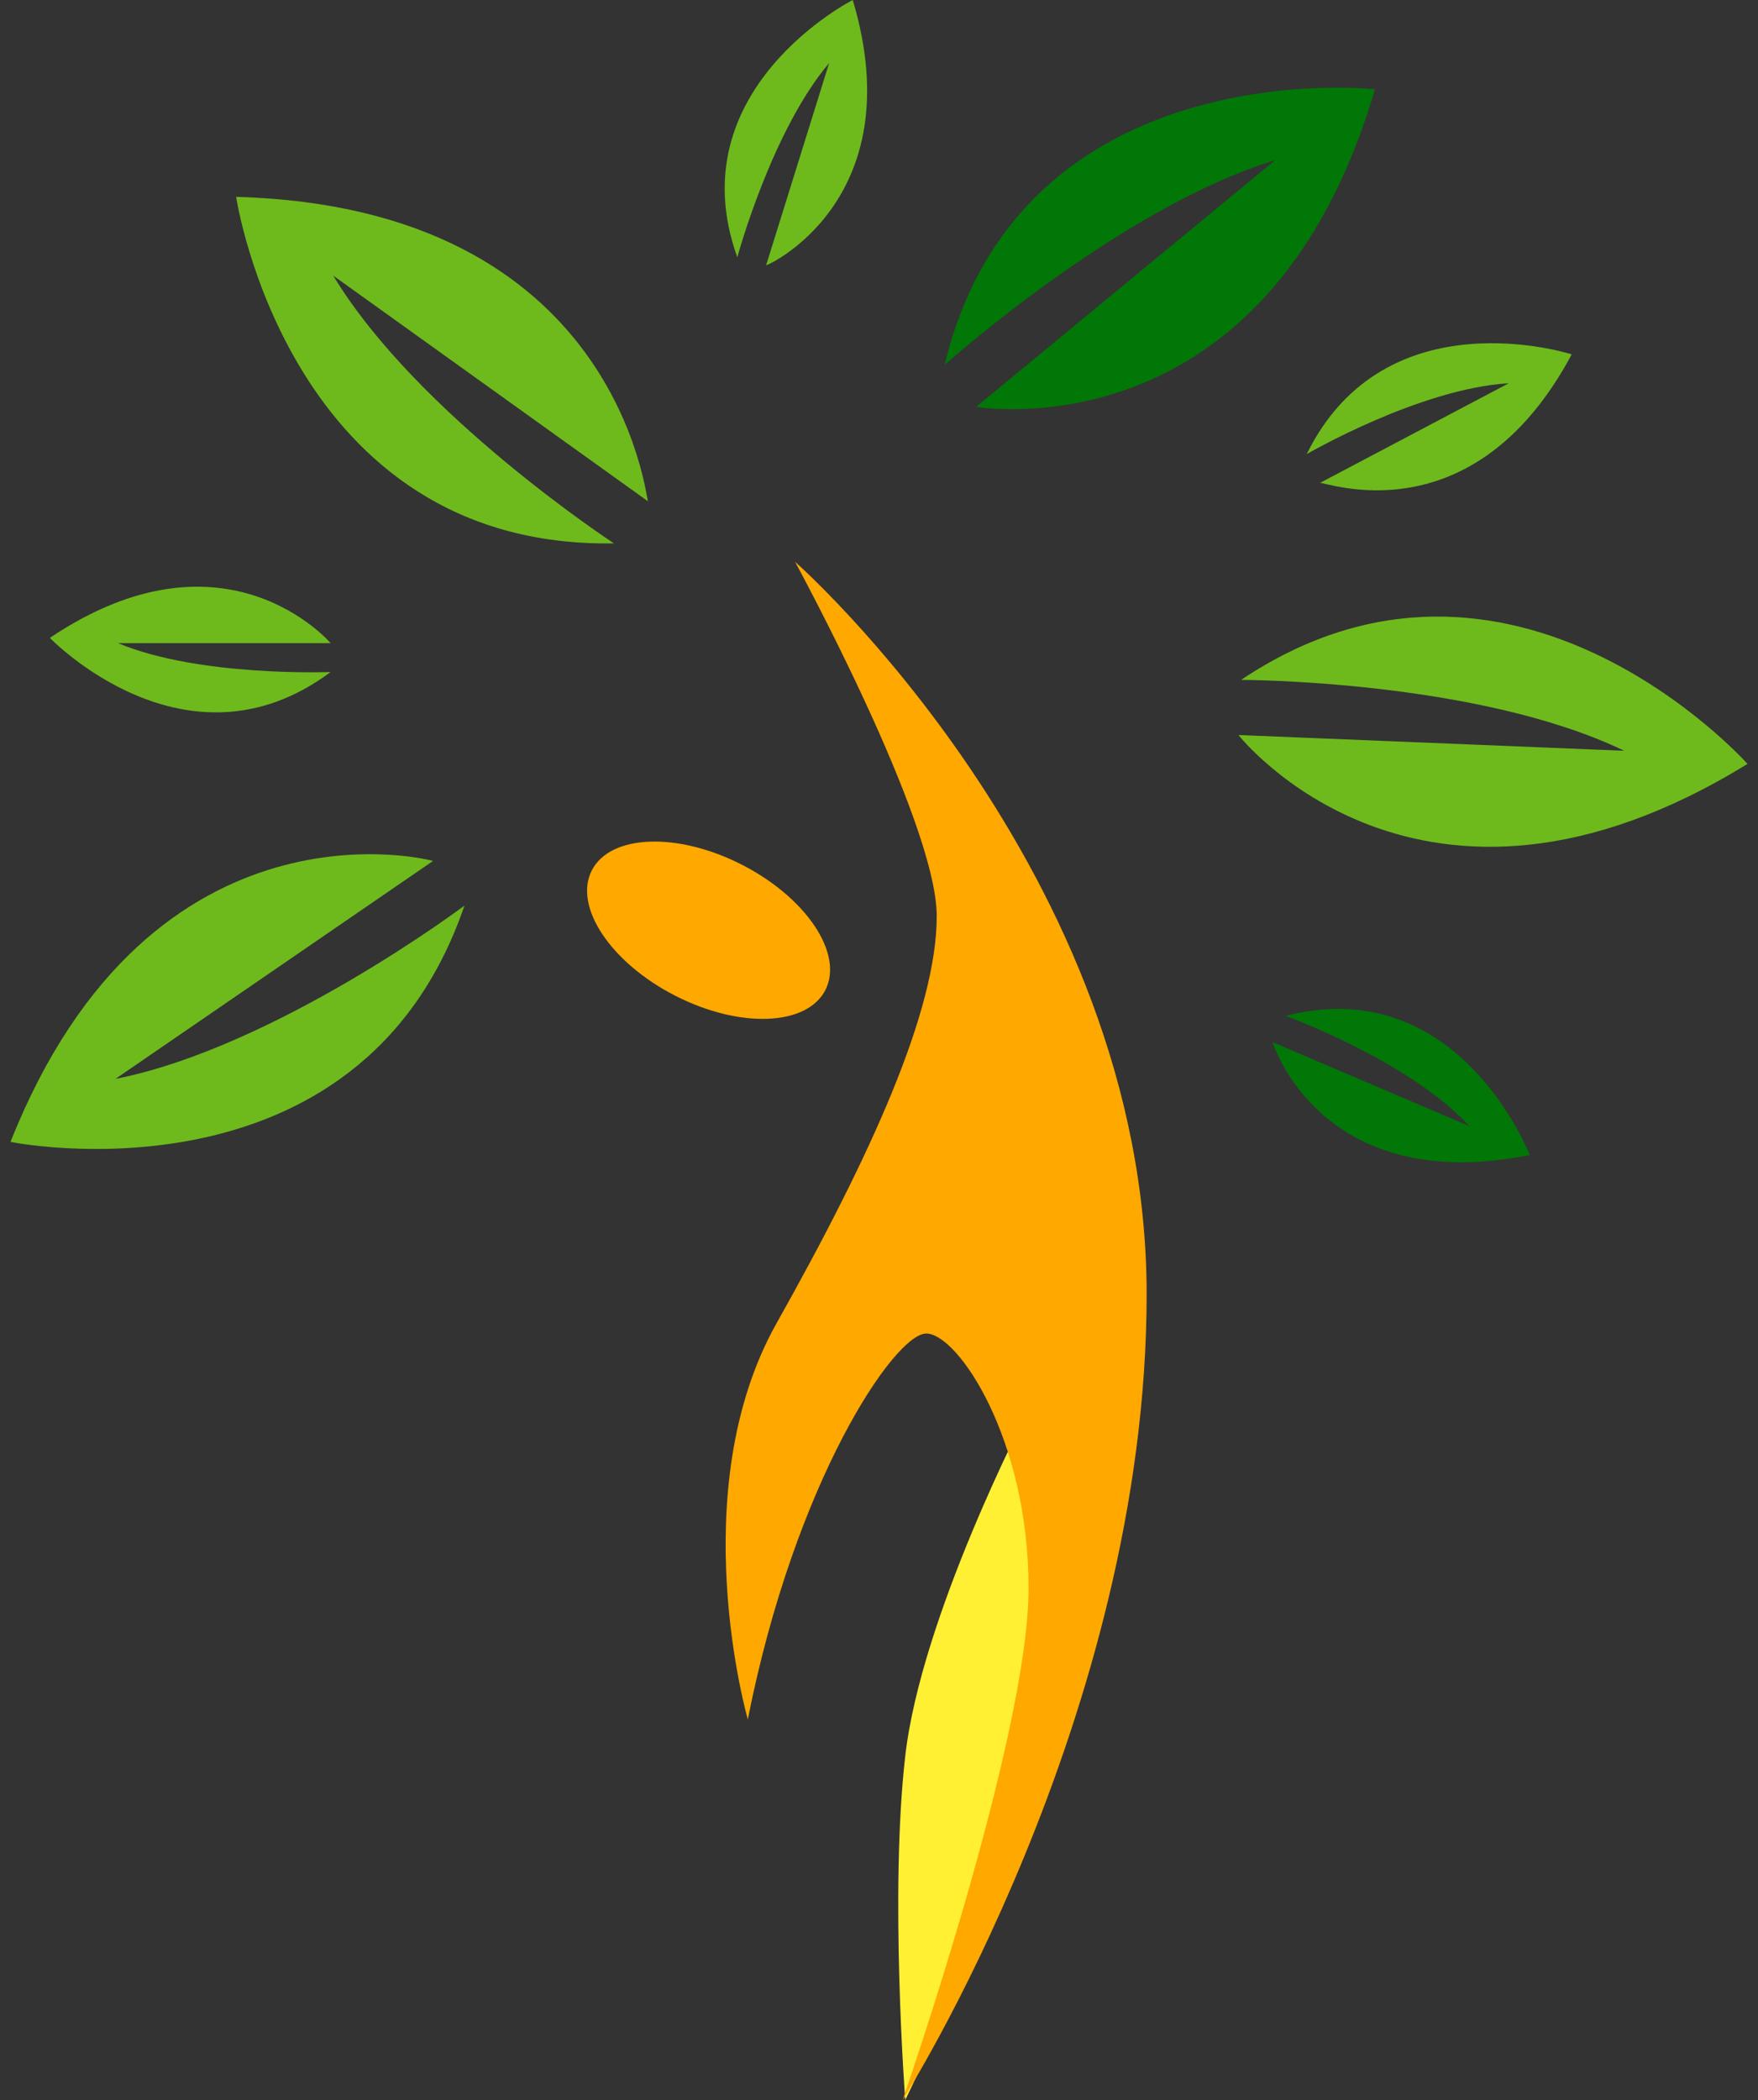 <?xml version="1.0" encoding="utf-8"?>
<!-- Generator: Adobe Illustrator 27.1.0, SVG Export Plug-In . SVG Version: 6.00 Build 0)  -->
<svg version="1.1" id="Layer_1" xmlns="http://www.w3.org/2000/svg" xmlns:xlink="http://www.w3.org/1999/xlink" x="0px" y="0px"
	 viewBox="0 0 67 80" style="enable-background:new 0 0 67 80;" xml:space="preserve">
<rect x="0" y="0" width="67" height="80" fill="#333333" stroke="none"/>
<style type="text/css">
	.st0{fill:#FFF033;}
	.st1{fill:#FFA800;}
	.st2{fill:#007707;}
	.st3{fill:#6EBA1D;}
</style>
<g>
	<path class="st0" d="M39.1,53.9c0,0-4,7.7-4.6,13c-0.6,5.2,0,13.1,0,13.1l2.2-4.6l5.1-14.6L39.1,53.9z"/>
	<path class="st1" d="M30.3,21.4c0,0,13.4,11.8,13.4,27.9S34.4,80,34.4,80s4.8-13.8,4.8-19.5s-2.7-9.7-3.9-9.7s-5,5.6-6.8,14.7
		c0,0-2.5-8.7,1.1-15.1s6.1-11.9,6.1-15.5S30.3,21.4,30.3,21.4z"/>
	<ellipse transform="matrix(0.456 -0.89 0.89 0.456 -16.813 43.324)" class="st1" cx="27" cy="35.4" rx="2.8" ry="5"/>
	<path class="st2" d="M52.4,3.4c0,0-13.5-1.5-16.4,10.5c0,0,6.7-6,12.6-7.8l-11.4,9.4C37.3,15.5,48.3,17.4,52.4,3.4z"/>
	<path class="st3" d="M66.6,29.1c0,0-9-10.1-19.3-3.2c0,0,9,0,14.6,2.7L47.2,28C47.2,28,54.1,36.8,66.6,29.1z"/>
	<path class="st2" d="M58.3,44c0,0-2.7-7-9.3-5.3c0,0,4.7,1.7,7,4.2l-7.5-3.2C48.5,39.7,50.3,45.6,58.3,44z"/>
	<path class="st3" d="M59.9,13.5c0,0-7.1-2.3-10.1,3.8c0,0,4.3-2.5,7.7-2.7l-7.2,3.8C50.4,18.3,56.1,20.6,59.9,13.5z"/>
	<path class="st3" d="M32.5,0c0,0-6.7,3.4-4.4,9.8c0,0,1.3-4.8,3.5-7.4l-2.4,7.7C29.1,10.2,34.8,7.7,32.5,0z"/>
	<path class="st3" d="M1.9,24.3c0,0,5.2,5.4,10.7,1.3c0,0-5,0.2-8.1-1.1l8.1,0C12.6,24.5,8.6,19.8,1.9,24.3z"/>
	<path class="st3" d="M9,7.5c0,0,2,13.4,14.4,13.2c0,0-7.5-4.9-10.7-10.2l12,8.6C24.6,19,23.6,7.9,9,7.5z"/>
	<path class="st3" d="M0.4,43.5c0,0,13.3,2.7,17.3-9c0,0-7.2,5.4-13.3,6.6l12.1-8.3C16.6,32.8,5.8,29.9,0.4,43.5z"/>
</g>
</svg>
